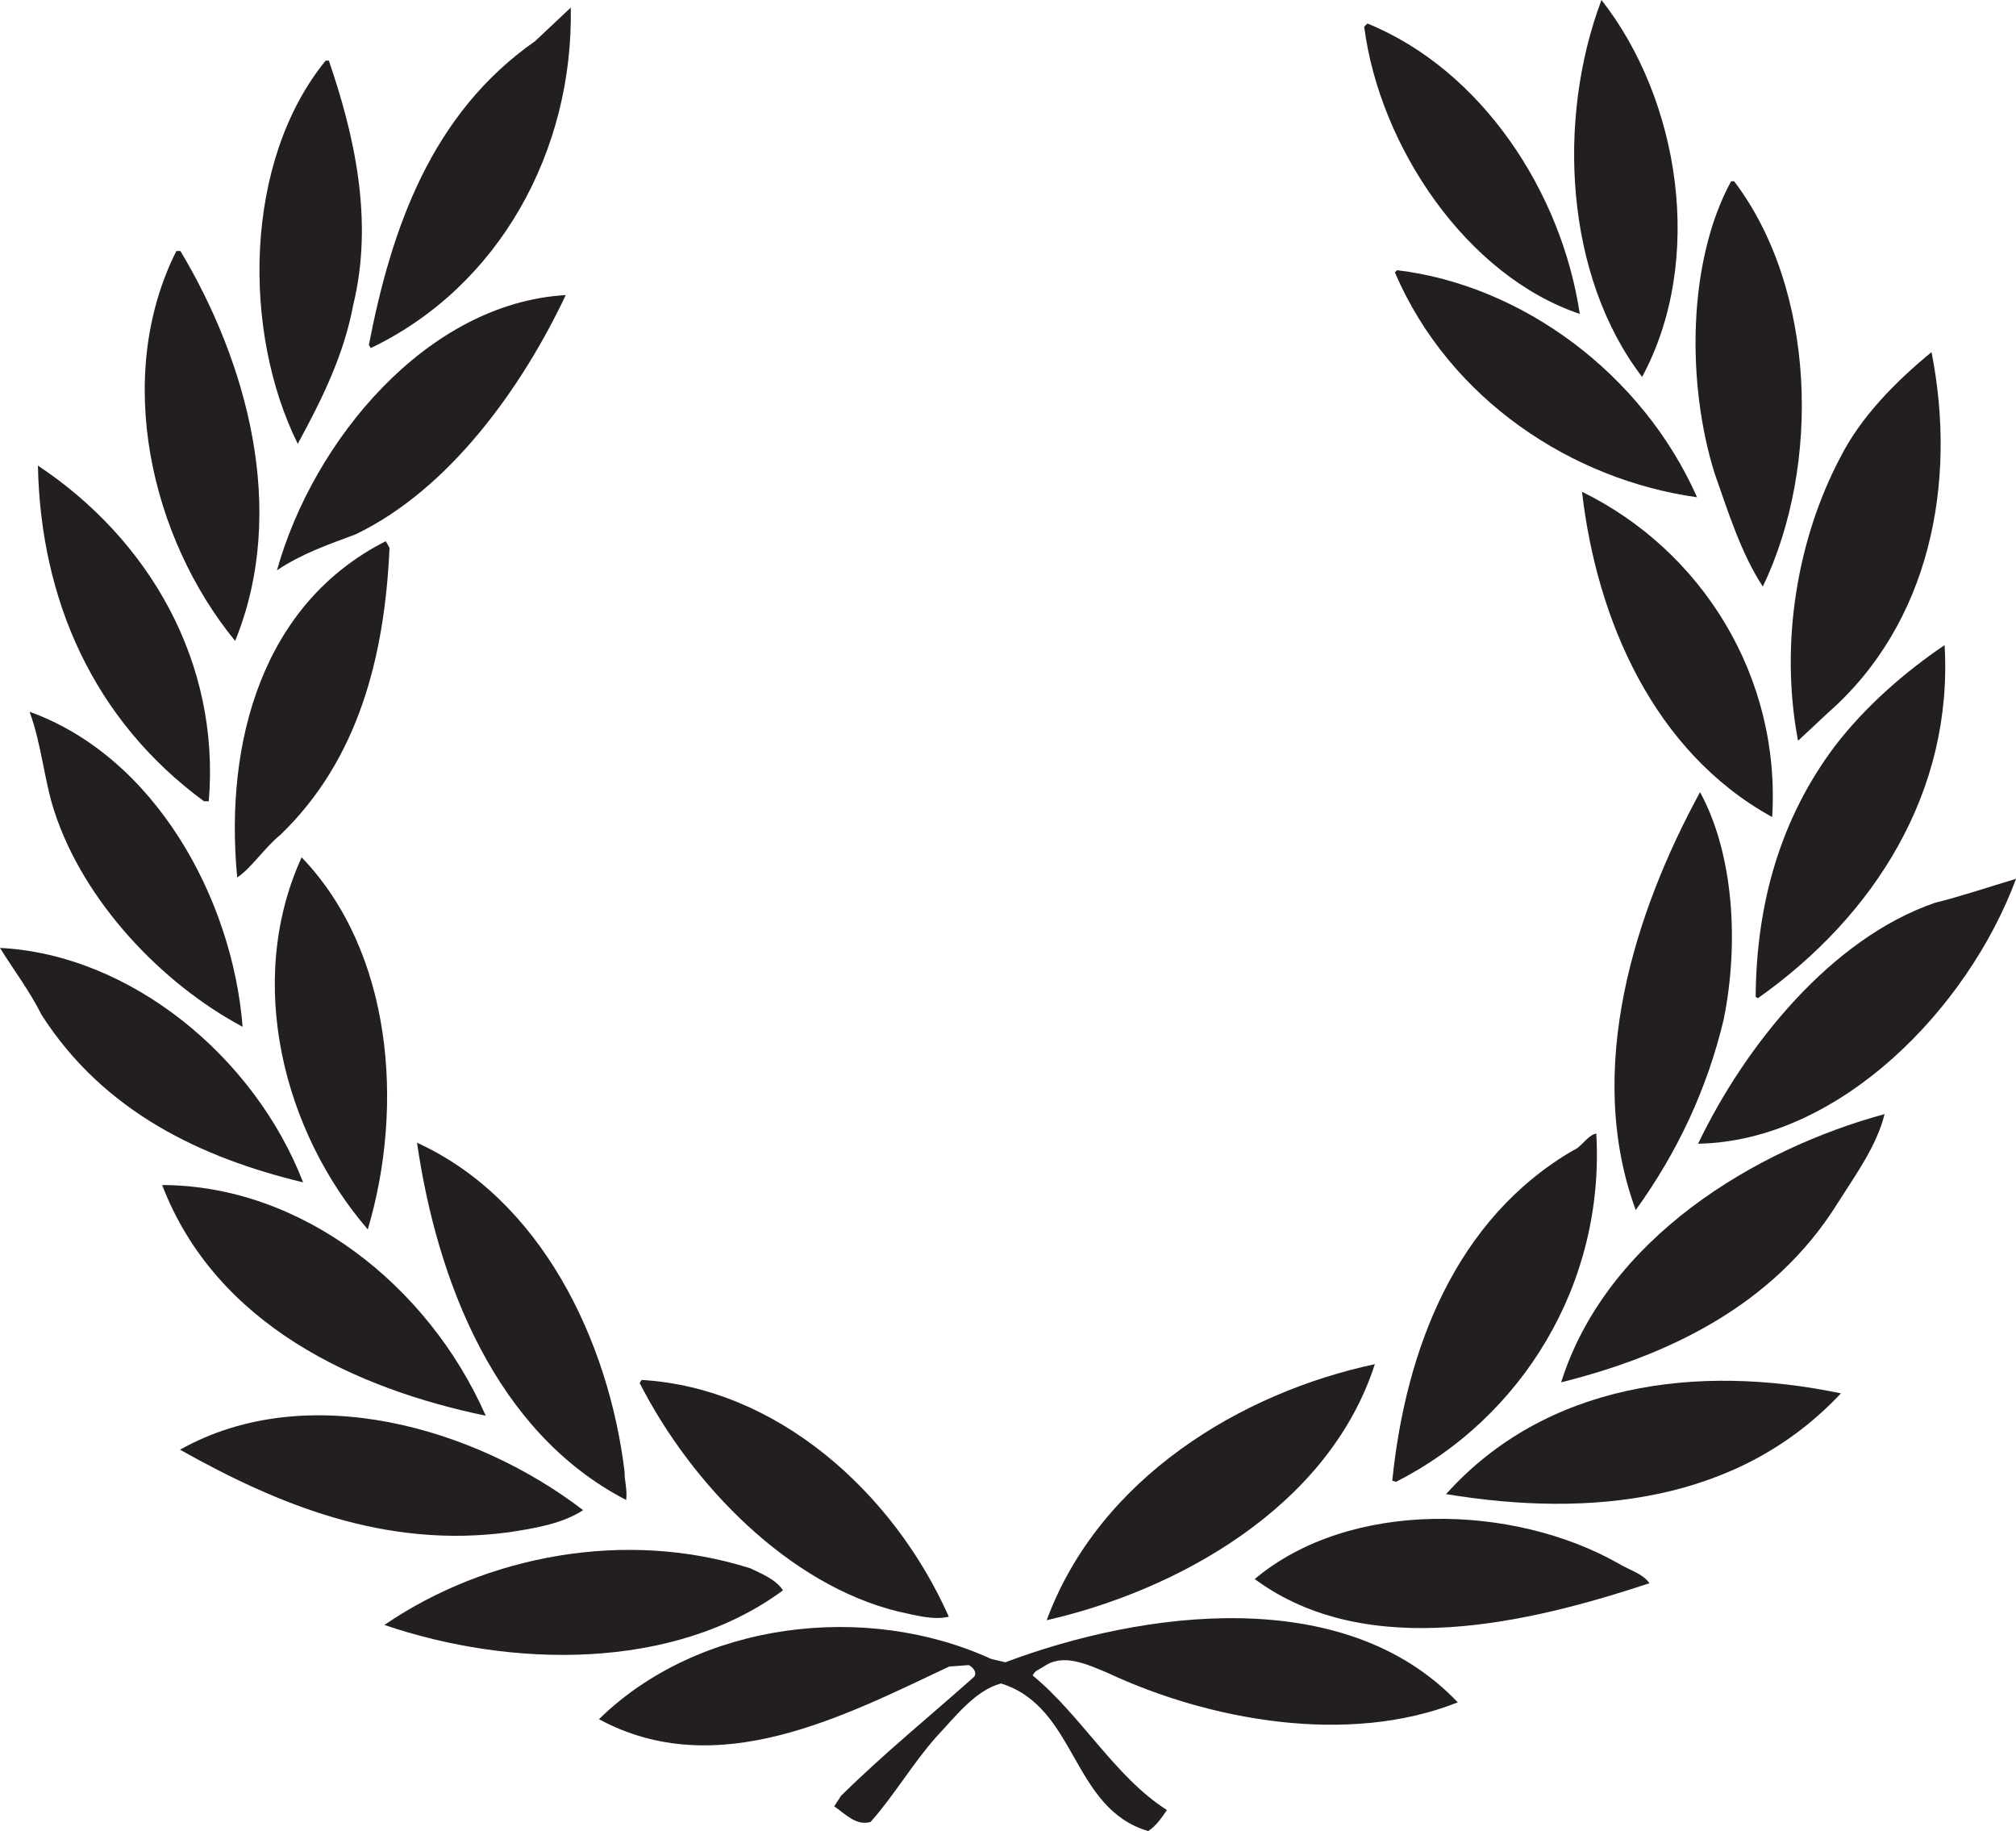 <?xml version="1.0" encoding="UTF-8"?><svg id="a" xmlns="http://www.w3.org/2000/svg" width="124.62mm" height="113.16mm" viewBox="0 0 353.24 320.76"><path d="M0,166.05c22.71,1.15,44.53,18.9,53.11,41.07-17.63-4.24-34.88-12.23-45.85-29.38-2.07-4.16-4.82-7.74-7.26-11.68" fill="#231f20"/><path d="M5.17,124.68c21.88,7.87,35.54,32.56,37.34,55.19-14.18-7.56-27.84-21.95-32.99-37.74-1.82-5.6-2.25-11.81-4.34-17.44" fill="#231f20"/><path d="M6.64,81.56c19.45,12.92,31.98,34.41,29.94,58.81l-.86-.02c-19.45-14.32-28.6-35.37-29.08-58.79" fill="#231f20"/><path d="M30.9,43.97h.71c11.53,19.26,18.96,45.3,9.59,68.3-14.77-18.01-21.38-46.27-10.3-68.3" fill="#231f20"/><path d="M28.41,207.59c24.34.05,46.59,17.45,56.7,40.41-22.63-4.7-47.23-15.78-56.7-40.41" fill="#231f20"/><path d="M102.17,264.54c-3.61,2.37-8.45,3.18-12.92,3.86-21.67,2.95-40.54-4.8-57.71-14.45,22.26-12.49,51.76-3.89,70.63,10.59" fill="#231f20"/><path d="M67.59,94.8l.66,1.17c-.85,19-5.42,37.05-19.08,50.23-2.89,2.36-5.12,5.87-7.61,7.51-2.28-23.94,4.54-48.04,26.04-58.91" fill="#231f20"/><path d="M57.06,10.62h.56c4.45,12.98,7.9,27.97,4.26,42.84-1.63,8.74-5.47,16.5-9.71,24.29-9.74-19.62-9.51-49.47,4.89-67.13" fill="#231f20"/><path d="M99.13,51.69c-7.61,16.11-20.32,34.01-36.86,41.93-4.7,1.75-9.41,3.37-13.74,6.28,6.32-22.65,26.21-46.8,50.6-48.21" fill="#231f20"/><path d="M52.85,150.18c15.85,16.5,18.05,43.42,11.59,65.18-14.6-16.91-21.62-43.17-11.59-65.18" fill="#231f20"/><path d="M93.8,7.17l6.21-5.84c.47,25.05-12.49,48.84-35.04,59.64l-.34-.53c3.93-20.33,10.88-40.5,29.18-53.27" fill="#231f20"/><path d="M131.39,274.69c2.11,1.02,4.55,1.98,5.8,3.9-19.23,14.2-47.78,13.59-69.84,6.06,17.9-12.22,42.28-16.82,64.03-9.95" fill="#231f20"/><path d="M109.44,257.9c-.03,1.53.5,3,.28,4.86-22.87-11.81-33.12-38.26-36.65-62.58,21.67,9.87,33.58,34.55,36.38,57.72" fill="#231f20"/><path d="M173.65,290.6l2.5.59c24.11-9.05,59.44-13.86,79.28,7.02-19.25,7.65-43.66,3.13-61.41-5.19-3.41-1.4-7.66-3.49-11.07-1.12-.75.52-1.62.7-2.01,1.6,8.46,6.94,14.51,17.87,23.53,23.57-.91,1.32-1.84,2.74-3.28,3.69-13.51-3.99-12.47-21.73-25.8-25.86-4.57,1.24-7.99,5.83-11.31,9.33-4.19,4.73-7.47,10.37-11.55,14.94-2.51.7-4.37-1.37-6.36-2.75l1.19-1.83c7.4-7.32,15.74-14.09,23.35-20.88.53-.9-.33-1.69-.97-2.03l-3.43.26c-18.41,8.67-40.68,20.41-61.36,9.22,17.45-17.09,46.72-20.63,68.71-10.56" fill="#231f20"/><path d="M112.41,241.73c23.57,1.37,44.04,19.46,53.84,41.47-2.67.69-6.12-.32-8.87-.9-19.1-4.67-36.16-22.12-45.3-40.03l.34-.53Z" fill="#231f20"/><path d="M240.9,238.97c-8.15,25.22-34.87,39.7-57.5,44.85,9.22-24.98,34.18-39.9,57.5-44.85" fill="#231f20"/><path d="M283.56,273.87c1.95,1.17,4.29,1.79,5.46,3.47-20.88,6.9-49.4,13.87-69.17-.73,16.68-14.01,45.32-13.17,63.71-2.74" fill="#231f20"/><path d="M239.61,4.12c20.05,8.19,34.01,29.52,37.2,50.87-19.88-6.68-35.08-29.36-37.78-50.32l.58-.55Z" fill="#231f20"/><path d="M244.78,47.33c21.9,2.63,42.97,18.11,52.58,39.78-21.79-3.03-43.35-17.01-52.95-39.39l.37-.38Z" fill="#231f20"/><path d="M275.69,201.49c1.43-.52,2.4-2.58,4.01-2.93,1.52,26.36-13.05,49.83-35.08,61.02l-.67-.19c2.36-23.14,11.16-45.92,31.74-57.9" fill="#231f20"/><path d="M322.56,244.08c-17.87,19.1-43.84,21.84-69.18,17.65,17.48-19.48,44.07-22.89,69.18-17.65" fill="#231f20"/><path d="M280.61,0c13.69,17.46,18.18,45.49,7.12,66.03-13.5-17.63-15.02-45.08-7.12-66.03" fill="#231f20"/><path d="M330.22,195.15c-1.39,5.6-5.04,10.57-8.18,15.54-11.38,18.31-30.32,26.92-48.5,31.46,7.96-25.24,34.02-40.83,56.68-46.99" fill="#231f20"/><path d="M277.2,86.15c20.99,10.27,34.83,32.34,33.32,56.98-20.71-11.39-30.74-34.53-33.32-56.98" fill="#231f20"/><path d="M297.88,138.76c5.88,10.77,6.87,26.46,4.13,39.88-2.89,12.1-8.06,23.16-15.4,33.33-9.06-24.63-.13-52.28,11.27-73.21" fill="#231f20"/><path d="M303.32,31.75h.53c14.36,18.93,15.25,49.75,5.03,71-3.82-5.84-6.03-12.98-8.42-19.75-4.9-15.54-4.87-37.02,2.86-51.25" fill="#231f20"/><path d="M339.06,158.14c4.82-1.2,9.48-2.79,14.19-4.2-8.45,22.81-31.02,45.96-55.71,46.41,8.23-17.19,23.32-35.96,41.52-42.21" fill="#231f20"/><path d="M321.44,130.78c5.33-6.96,12.24-13.01,19.29-17.77,1.51,25.63-12.26,47.41-32.71,61.85l-.39-.23c.1-16.64,4.52-31.47,13.81-43.84" fill="#231f20"/><path d="M338.44,61.69c4.55,22.99-.32,47.55-18.13,63.16l-5.26,4.91c-3.25-17.06-.12-35.45,7.44-49.69,3.55-7.03,9.7-13.27,15.94-18.38" fill="#231f20"/></svg>